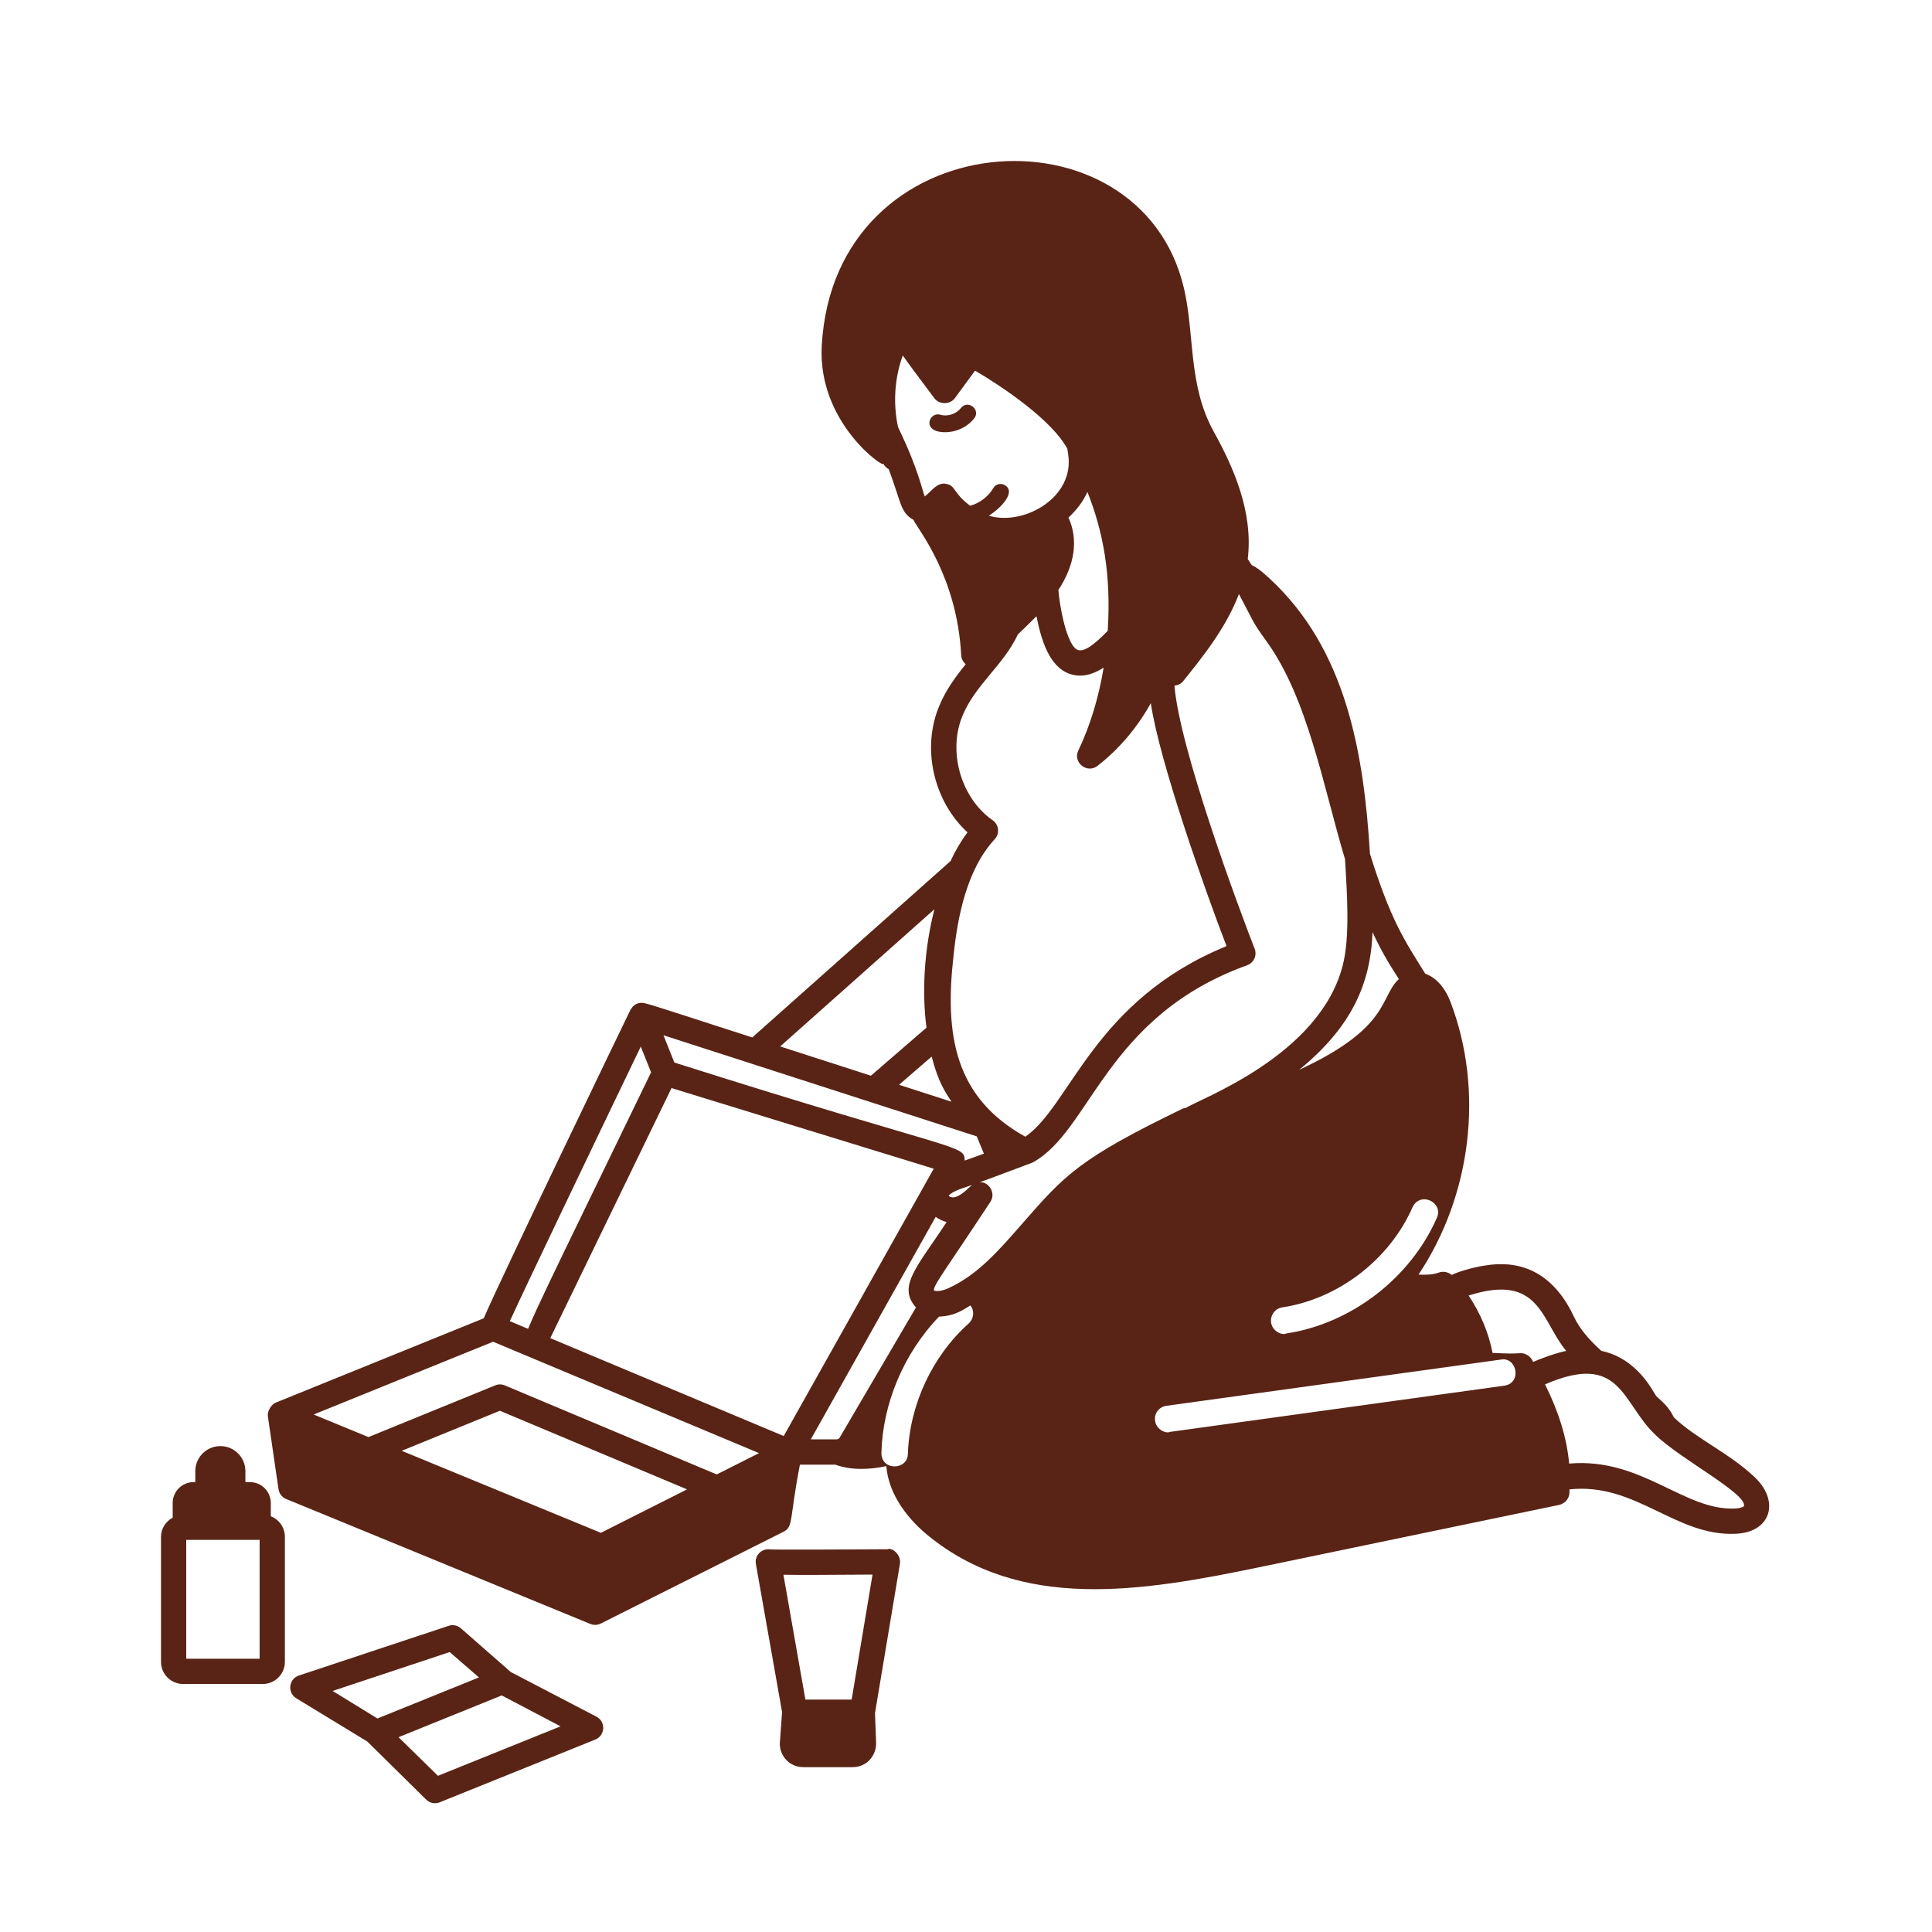 <svg xmlns="http://www.w3.org/2000/svg" width="60" height="60" viewBox="0 0 60 60" fill="none"><path d="M29.353 13.423C29.696 13.423 30.04 13.266 30.254 12.994C30.468 12.722 30.057 12.399 29.843 12.671C29.698 12.856 29.431 12.947 29.201 12.88C28.857 12.774 28.596 13.423 29.353 13.423Z" fill="#592415"></path><path d="M8.319 43.985L8.649 46.246C8.669 46.384 8.76 46.501 8.888 46.553L18.333 50.433C18.443 50.477 18.557 50.471 18.659 50.42L24.336 47.568C24.645 47.413 24.514 47.172 24.842 45.486H25.938C26.445 45.67 27.022 45.639 27.526 45.532C27.581 46.265 28.03 47.032 28.797 47.667C31.692 50.053 35.442 49.431 39.092 48.675L48.423 46.736C48.599 46.693 48.73 46.55 48.741 46.364C48.744 46.328 48.738 46.29 48.74 46.254C50.814 46.034 52.039 47.729 53.919 47.632C55.022 47.578 55.282 46.59 54.464 45.848C53.691 45.123 52.658 44.667 51.984 44.018C51.846 43.737 51.7 43.592 51.443 43.364C51.348 43.256 50.884 42.198 49.731 41.952C49.316 41.575 49.05 41.248 48.889 40.909C48.339 39.728 47.45 39.102 46.172 39.294C45.742 39.349 45.209 39.522 45.087 39.595C44.979 39.509 44.837 39.47 44.689 39.519C44.513 39.585 44.294 39.596 44.053 39.585C45.696 37.12 46.101 33.867 45.039 31.096C44.859 30.64 44.579 30.351 44.264 30.24C43.61 29.195 43.189 28.574 42.546 26.52C42.353 23.365 41.804 20.164 39.431 17.969C39.252 17.814 39.129 17.678 38.874 17.55C38.835 17.487 38.791 17.426 38.75 17.363C38.929 15.877 38.282 14.468 37.693 13.403C36.89 11.951 37.109 10.399 36.767 8.945C35.401 3.136 25.888 3.746 25.52 10.751C25.393 13.141 27.496 14.579 27.436 14.402C27.472 14.479 27.533 14.534 27.601 14.572C27.993 15.617 27.959 15.918 28.365 16.142C28.531 16.475 29.722 17.909 29.851 20.351C29.857 20.463 29.912 20.56 29.992 20.627C29.678 21.014 29.381 21.422 29.181 21.895C28.606 23.226 28.991 24.881 30.047 25.85C29.837 26.13 29.663 26.43 29.52 26.741L23.368 32.214C23.366 32.216 23.366 32.218 23.365 32.219C22.106 31.818 20.256 31.203 20.013 31.153C19.812 31.11 19.664 31.213 19.593 31.344C19.591 31.348 19.585 31.349 19.583 31.353C19.362 31.808 15.517 39.776 15.023 40.941L8.559 43.562C8.429 43.615 8.295 43.824 8.319 43.985ZM30.334 35.291L30.556 35.828C30.36 35.901 30.161 35.972 29.962 36.042C29.933 35.528 29.879 35.833 20.943 32.998L20.605 32.151L30.334 35.291ZM38.733 29.976C38.941 29.9 39.044 29.668 38.964 29.464C38.445 28.136 36.626 23.224 36.474 21.293C36.575 21.281 36.671 21.245 36.736 21.164C37.35 20.403 38.075 19.499 38.476 18.45C38.967 19.367 38.866 19.271 39.341 19.928C40.62 21.696 41.111 24.491 41.77 26.68C41.836 27.76 41.926 29.097 41.702 29.971C40.995 32.786 37.256 34.124 36.823 34.41C36.795 34.415 36.764 34.415 36.737 34.426C33.504 35.991 33.076 36.482 31.732 38.018C31.031 38.818 30.374 39.584 29.465 40.001C29.339 40.064 29.144 40.118 29.008 40.083C28.95 39.959 29.381 39.418 30.757 37.325C30.946 37.037 30.686 36.685 30.431 36.718C30.43 36.718 30.43 36.717 30.429 36.717C30.428 36.717 30.426 36.717 30.424 36.717C30.808 36.58 32.149 36.073 32.061 36.107C33.88 35.131 34.321 31.568 38.733 29.976ZM33.182 16.073C33.438 15.84 33.637 15.572 33.771 15.279C34.25 16.479 34.515 17.829 34.401 19.593C34.239 19.75 33.747 20.282 33.478 20.186C33.12 20.066 32.898 18.755 32.869 18.322C33.381 17.544 33.494 16.759 33.182 16.073ZM29.83 36.923C29.95 36.883 30.068 36.843 30.186 36.801C30.082 36.882 29.863 37.14 29.631 37.184C29.557 37.199 29.474 37.154 29.462 37.139C29.463 37.138 29.497 37.046 29.83 36.923ZM29.058 37.791C29.164 37.862 29.276 37.925 29.399 37.95C28.486 39.347 27.858 39.941 28.446 40.604L26.059 44.677C26.034 44.677 26.017 44.697 25.993 44.701H25.18L29.058 37.791ZM29.55 34.215L27.921 33.689L28.934 32.813C29.141 33.624 29.376 33.944 29.55 34.215ZM20.855 33.791L28.998 36.295L24.339 44.597C24.23 44.551 16.608 41.356 17.089 41.557C17.686 40.322 19.649 36.275 20.855 33.791ZM18.661 47.603C18.45 47.516 12.113 44.907 12.476 45.056L15.525 43.812L21.337 46.254L18.661 47.603ZM30.089 41.096C28.95 42.114 28.249 43.626 28.195 45.148C28.195 45.656 27.373 45.694 27.373 45.126C27.407 43.626 28.049 42.043 29.164 40.888C29.682 40.87 29.948 40.649 30.137 40.541C30.268 40.706 30.246 40.95 30.089 41.096ZM51.4 44.55C51.406 44.556 51.406 44.556 51.407 44.557C51.407 44.557 51.408 44.557 51.408 44.558C52.156 45.297 54.283 46.401 54.158 46.777C54.144 46.792 54.065 46.84 53.875 46.849C52.287 46.914 50.98 45.256 48.731 45.453C48.662 44.661 48.406 43.844 47.983 42.993C50.348 41.965 50.365 43.572 51.4 44.55ZM48.639 41.954C48.351 42.009 47.881 42.178 47.613 42.296C47.596 42.268 47.586 42.241 47.569 42.213C47.481 42.082 47.328 42.005 47.175 42.027C46.786 42.05 46.504 42.016 46.353 42.016C46.228 41.376 45.97 40.772 45.609 40.234C47.824 39.527 47.856 41.006 48.639 41.954ZM46.605 42.224C47.107 42.123 47.28 42.954 46.715 43.034L36.332 44.469C36.209 44.531 35.901 44.393 35.872 44.119C35.839 43.9 35.993 43.691 36.222 43.659L46.605 42.224ZM44.623 37.821C43.801 39.694 41.962 41.107 39.946 41.413C39.828 41.473 39.521 41.361 39.475 41.074C39.443 40.855 39.596 40.636 39.815 40.603C41.567 40.34 43.155 39.114 43.867 37.493C44.107 36.987 44.838 37.337 44.623 37.821ZM43.443 30.407C42.845 30.948 43.2 31.904 40.349 33.223C41.971 31.896 42.566 30.558 42.625 28.949C42.892 29.521 43.112 29.895 43.443 30.407ZM27.888 13.261C27.733 12.525 27.779 11.748 28.036 11.041C28.244 11.335 28.44 11.597 29.019 12.369C29.166 12.569 29.503 12.569 29.651 12.369L30.282 11.51C31.151 12.022 32.663 13.042 33.145 13.933C33.164 14.04 33.182 14.146 33.188 14.239C33.277 15.524 31.737 16.33 30.709 16.015C31.056 15.801 31.578 15.284 31.204 15.066C31.08 14.992 30.919 15.033 30.847 15.16C30.692 15.424 30.425 15.625 30.13 15.707C29.589 15.306 29.69 15.086 29.387 15.027C29.106 14.97 28.945 15.238 28.72 15.419C28.64 15.244 28.545 14.621 27.888 13.261ZM29.903 22.202C30.303 21.254 31.17 20.649 31.61 19.704C31.719 19.599 31.952 19.377 32.189 19.138C32.331 19.841 32.57 20.706 33.226 20.93C33.594 21.054 33.952 20.943 34.275 20.734C34.122 21.652 33.86 22.533 33.489 23.306C33.31 23.679 33.76 24.037 34.084 23.785C34.764 23.255 35.325 22.587 35.739 21.837C36.012 23.675 37.442 27.696 38.091 29.382C33.966 31.071 33.253 34.321 31.843 35.302C29.652 34.085 29.329 32.153 29.614 29.67C29.739 28.471 30.024 27 30.892 26.062C31.056 25.884 31.02 25.606 30.828 25.473C29.836 24.784 29.421 23.318 29.903 22.202ZM29.019 28.237C28.691 29.521 28.631 30.85 28.773 31.915L27.047 33.407L24.229 32.498L29.019 28.237ZM19.9 32.502L20.22 33.302L18.248 37.368C17.202 39.523 16.655 40.651 16.4 41.268L15.833 41.03C16.384 39.829 18.363 35.699 19.9 32.502ZM15.314 41.669C15.422 41.714 24.12 45.357 23.572 45.128L22.259 45.79L15.679 43.025C15.582 42.985 15.475 42.982 15.379 43.024L11.443 44.63L9.741 43.929L15.314 41.669Z" fill="#592415"></path><path d="M15.862 51.926L14.313 50.568C14.208 50.477 14.062 50.446 13.931 50.492L9.282 52.035C8.966 52.14 8.917 52.566 9.2 52.741L11.409 54.086L13.234 55.887C13.347 56 13.515 56.029 13.656 55.972L18.488 54.023C18.797 53.899 18.82 53.469 18.524 53.313L15.862 51.926ZM13.966 51.306L14.874 52.094L11.722 53.369L10.329 52.514L13.966 51.306ZM13.601 55.149L12.377 53.95L15.582 52.653L17.409 53.613L13.601 55.149Z" fill="#592415"></path><path d="M27.558 48.113C26.272 48.122 24.178 48.131 23.922 48.118C23.644 48.077 23.429 48.317 23.475 48.573C23.475 48.573 24.26 53.019 24.288 53.17L24.217 54.155C24.217 54.555 24.543 54.881 24.943 54.881H26.484C26.884 54.881 27.21 54.555 27.209 54.141L27.174 53.202L27.948 48.569C27.995 48.287 27.707 48.047 27.558 48.113ZM27.097 48.9L26.449 52.782H25.012C24.933 52.32 24.75 51.282 24.33 48.905C24.817 48.915 25.649 48.91 27.097 48.9Z" fill="#592415"></path><path d="M6.843 44.91C6.414 44.91 6.065 45.258 6.065 45.687V46.028H6.011C5.654 46.028 5.363 46.319 5.363 46.676V47.132C5.15 47.249 5 47.467 5 47.727V51.61C5 51.99 5.308 52.298 5.688 52.298H8.16C8.539 52.298 8.847 51.99 8.847 51.61V47.727C8.847 47.436 8.665 47.19 8.41 47.089V46.676C8.41 46.319 8.119 46.028 7.761 46.028H7.621V45.687C7.621 45.258 7.272 44.91 6.843 44.91ZM8.063 51.514H5.784V47.823H8.018H8.063V51.514Z" fill="#592415"></path></svg>